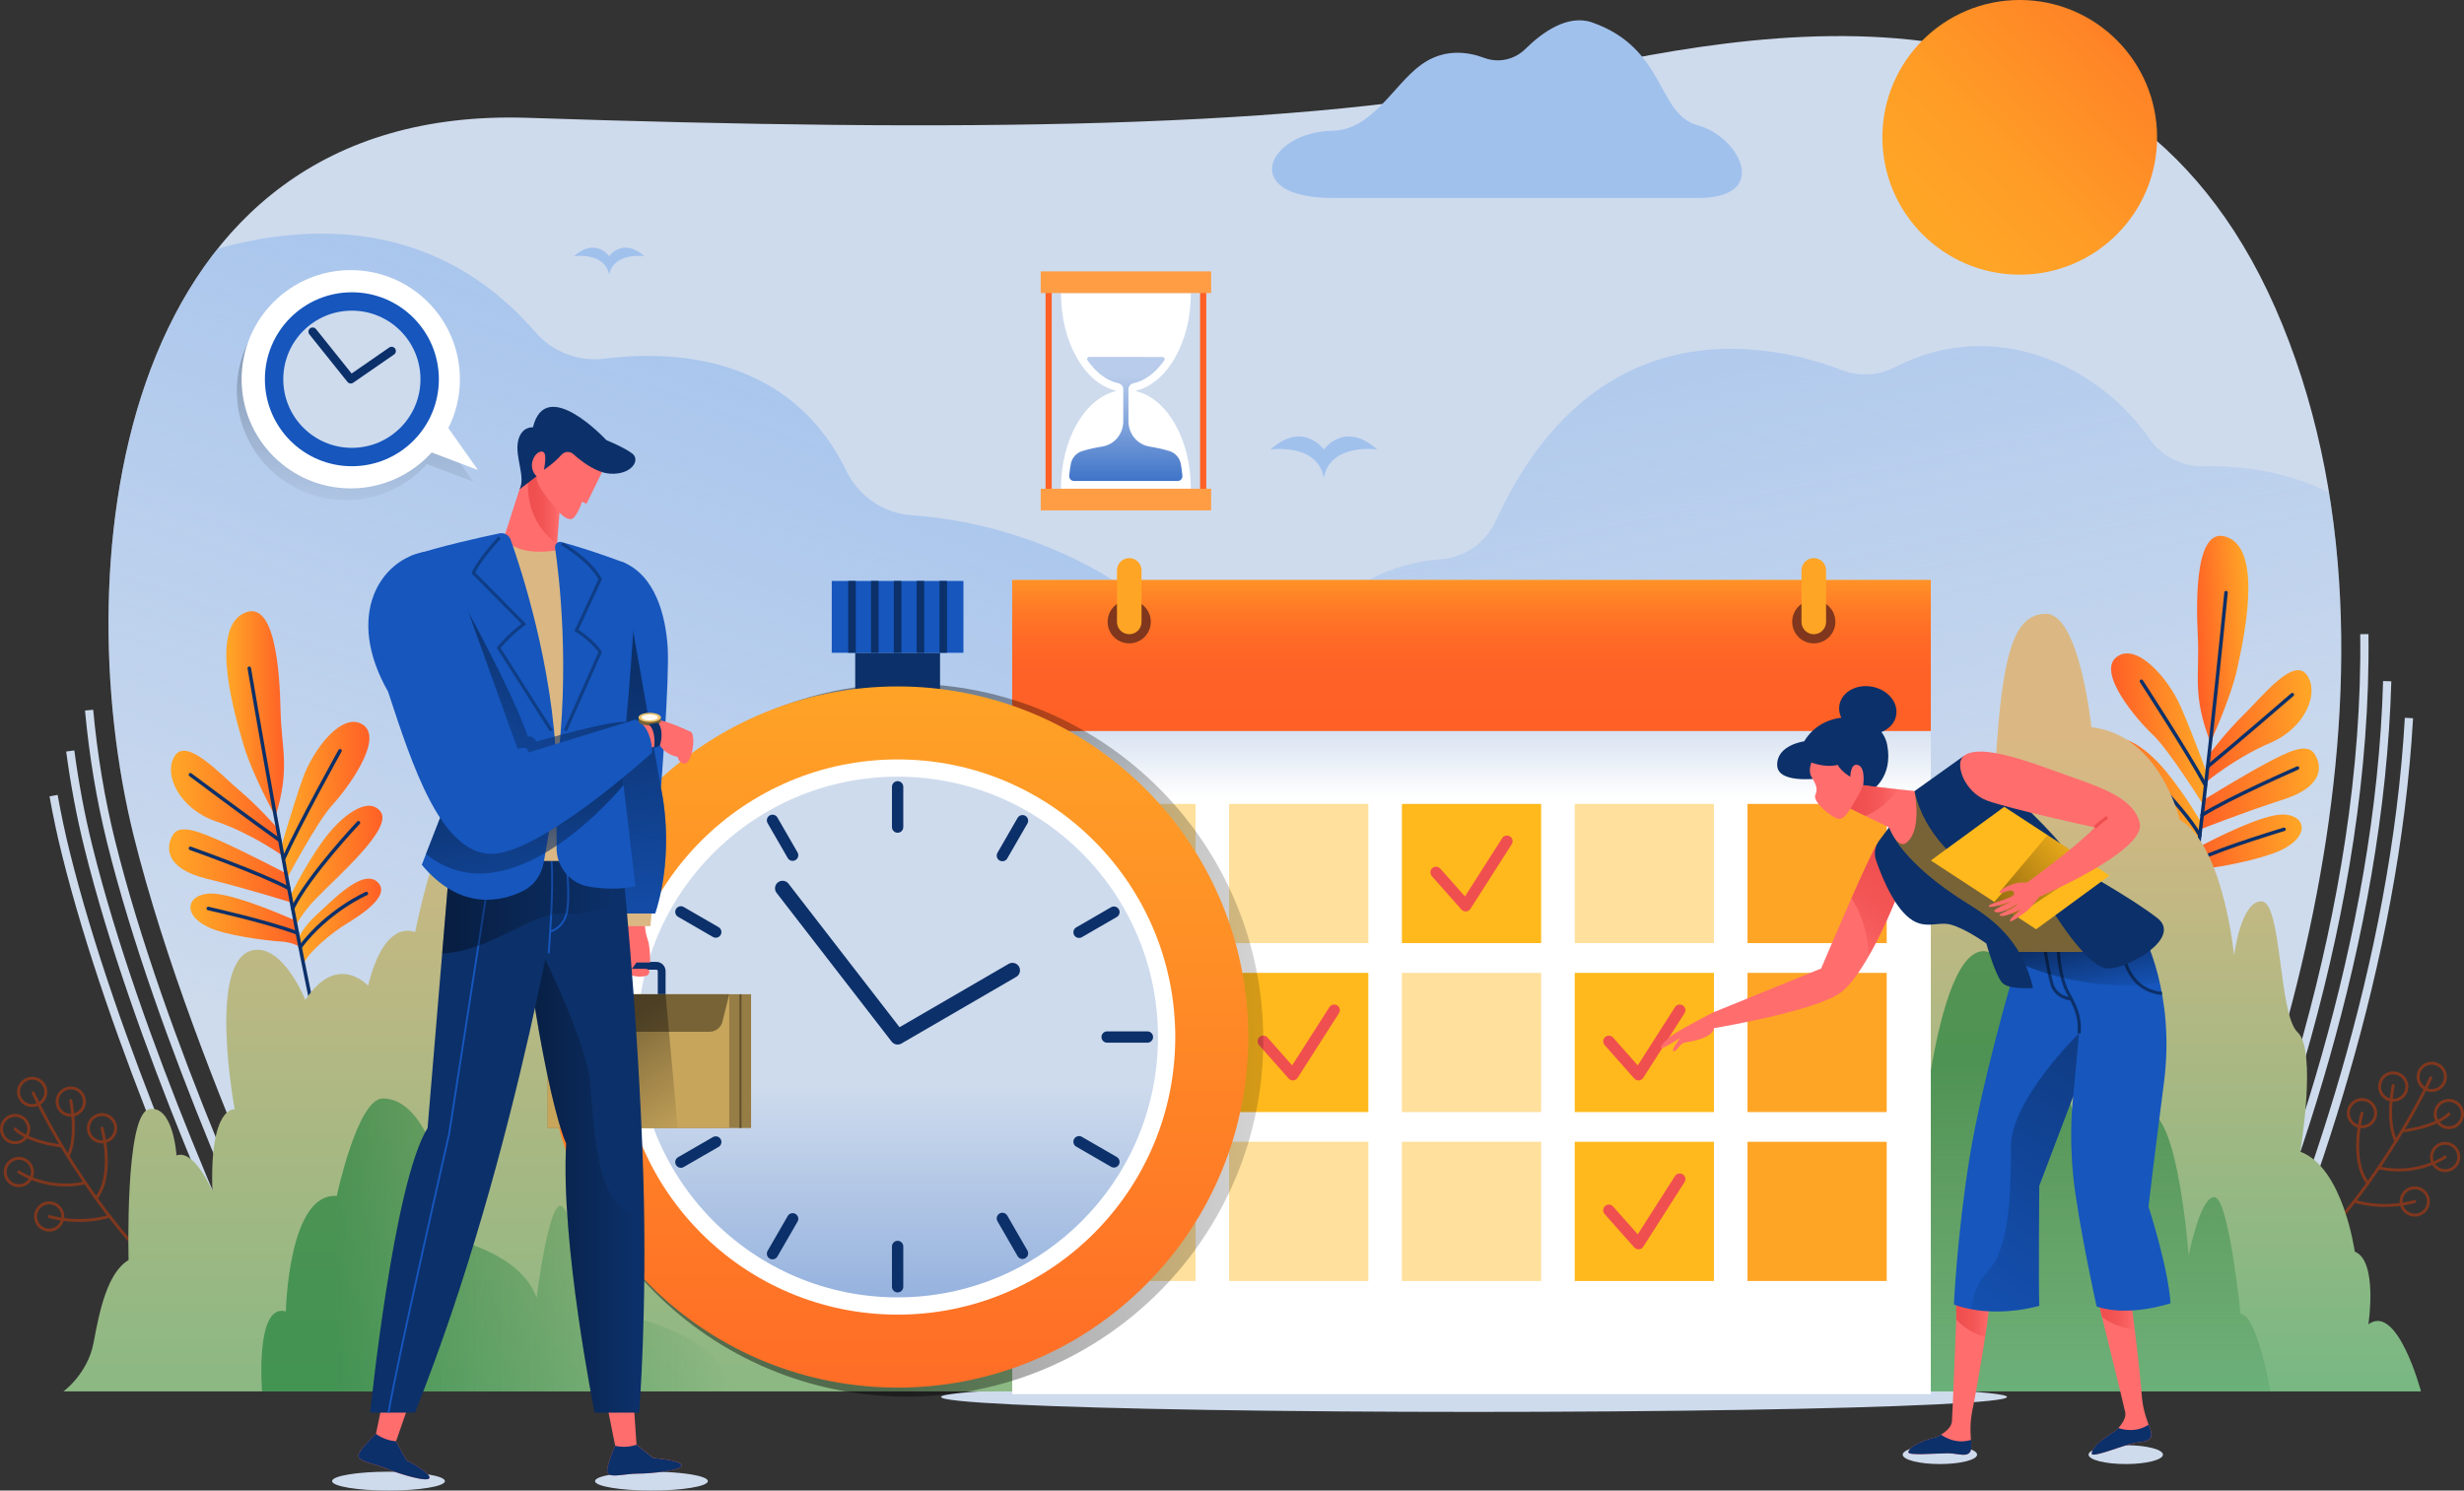 <svg xmlns="http://www.w3.org/2000/svg" xmlns:xlink="http://www.w3.org/1999/xlink" viewBox="0 0 637.92 385.95"><rect x="0" y="0" width="637.92" height="385.95" fill="#333333" stroke="none"/><defs><linearGradient id="a" x1="292.99" y1="65.78" x2="200.27" y2="319.75" gradientUnits="userSpaceOnUse"><stop offset=".05" stop-color="#a1c1ed"/><stop offset="1" stop-color="#a1c1ed" stop-opacity="0"/></linearGradient><linearGradient id="i" x1="403.06" y1="-5.8" x2="458.08" y2="251.17" xlink:href="#a"/><linearGradient id="b" x1="58.59" y1="184.84" x2="73.53" y2="184.84" gradientUnits="userSpaceOnUse"><stop offset=".04" stop-color="#ffa526"/><stop offset="1" stop-color="#ff6026"/></linearGradient><linearGradient id="j" x1="44.25" y1="208" x2="73.19" y2="208" xlink:href="#b"/><linearGradient id="k" x1="43.76" y1="224.22" x2="75.46" y2="224.22" xlink:href="#b"/><linearGradient id="l" x1="49.3" y1="238.3" x2="77.7" y2="238.3" xlink:href="#b"/><linearGradient id="m" x1="72.81" y1="207.17" x2="95.64" y2="207.17" xlink:href="#b"/><linearGradient id="n" x1="75.3" y1="223.97" x2="99.02" y2="223.97" xlink:href="#b"/><linearGradient id="o" x1="77.38" y1="238.46" x2="98.67" y2="238.46" xlink:href="#b"/><linearGradient id="c" x1="166.24" y1="434.94" x2="166.24" y2="182.22" gradientUnits="userSpaceOnUse"><stop offset="0" stop-color="#6ab883"/><stop offset="1" stop-color="#dbb883"/></linearGradient><linearGradient id="d" x1="67.66" y1="322.36" x2="189.51" y2="322.36" gradientUnits="userSpaceOnUse"><stop offset=".16" stop-color="#187d38"/><stop offset="1" stop-color="#187d38" stop-opacity="0"/></linearGradient><linearGradient id="p" x1="549.45" y1="163.98" x2="564.39" y2="163.98" gradientTransform="matrix(-.997 .071 .071 .997 1119.55 -37.68)" xlink:href="#b"/><linearGradient id="q" x1="535.11" y1="187.14" x2="564.05" y2="187.14" gradientTransform="matrix(-.997 .071 .071 .997 1119.55 -37.68)" xlink:href="#b"/><linearGradient id="r" x1="534.62" y1="203.36" x2="566.32" y2="203.36" gradientTransform="matrix(-.997 .071 .071 .997 1119.55 -37.68)" xlink:href="#b"/><linearGradient id="s" x1="540.16" y1="217.44" x2="568.55" y2="217.44" gradientTransform="matrix(-.997 .071 .071 .997 1119.55 -37.68)" xlink:href="#b"/><linearGradient id="t" x1="563.66" y1="186.32" x2="586.5" y2="186.32" gradientTransform="matrix(-.997 .071 .071 .997 1119.55 -37.68)" xlink:href="#b"/><linearGradient id="u" x1="566.16" y1="203.11" x2="589.88" y2="203.11" gradientTransform="matrix(-.997 .071 .071 .997 1119.55 -37.68)" xlink:href="#b"/><linearGradient id="v" x1="568.23" y1="217.6" x2="589.53" y2="217.6" gradientTransform="matrix(-.997 .071 .071 .997 1119.55 -37.68)" xlink:href="#b"/><linearGradient id="w" x1="527.96" y1="383.88" x2="527.96" y2="190.98" xlink:href="#c"/><linearGradient id="x" x1="525.55" y1="254.21" x2="525.55" y2="383.24" xlink:href="#d"/><linearGradient id="y" x1="380.97" y1="184.99" x2="380.97" y2="206.53" gradientUnits="userSpaceOnUse"><stop offset="0" stop-color="#cedbed"/><stop offset="1" stop-color="#fff"/></linearGradient><linearGradient id="z" x1="380.97" y1="144.27" x2="380.97" y2="186.31" gradientUnits="userSpaceOnUse"><stop offset=".04" stop-color="#ffa526"/><stop offset=".16" stop-color="#ff8f26"/><stop offset=".32" stop-color="#ff7a26"/><stop offset=".49" stop-color="#ff6b26"/><stop offset=".69" stop-color="#ff6226"/><stop offset="1" stop-color="#ff6026"/></linearGradient><linearGradient id="g" x1="91.91" y1="55.83" x2="91.91" y2="143.59" gradientUnits="userSpaceOnUse"><stop offset="0"/><stop offset=".93" stop-opacity="0"/></linearGradient><linearGradient id="f" x1="222.2" y1="269.33" x2="405.54" y2="269.33" gradientUnits="userSpaceOnUse"><stop offset=".04"/><stop offset=".93" stop-opacity="0"/></linearGradient><linearGradient id="A" x1="232.39" y1="160.46" x2="232.39" y2="402.23" gradientTransform="rotate(45 232.39 268.509)" xlink:href="#b"/><linearGradient id="B" x1="232.39" y1="459.99" x2="232.39" y2="281.16" gradientUnits="userSpaceOnUse"><stop offset="0" stop-color="#1656bd"/><stop offset="1" stop-color="#cedbed"/></linearGradient><linearGradient id="e" x1="506.46" y1="340.96" x2="515.05" y2="340.96" gradientUnits="userSpaceOnUse"><stop offset="0" stop-color="#f04f4f"/><stop offset=".15" stop-color="#f04f4f" stop-opacity=".99"/><stop offset=".28" stop-color="#f04f4f" stop-opacity=".94"/><stop offset=".4" stop-color="#f04f4f" stop-opacity=".86"/><stop offset=".53" stop-color="#f04f4f" stop-opacity=".76"/><stop offset=".65" stop-color="#f04f4f" stop-opacity=".62"/><stop offset=".76" stop-color="#f04f4f" stop-opacity=".45"/><stop offset=".88" stop-color="#f04f4f" stop-opacity=".25"/><stop offset=".99" stop-color="#f04f4f" stop-opacity=".02"/><stop offset="1" stop-color="#f04f4f" stop-opacity="0"/></linearGradient><linearGradient id="C" x1="543.3" y1="340.59" x2="552.66" y2="340.59" xlink:href="#e"/><linearGradient id="D" x1="549.39" y1="276.58" x2="492.7" y2="362" xlink:href="#f"/><linearGradient id="E" x1="536.9" y1="237.01" x2="542.11" y2="261.53" xlink:href="#f"/><linearGradient id="F" x1="493.92" y1="221.21" x2="475.03" y2="246.02" xlink:href="#e"/><linearGradient id="G" x1="479.05" y1="207.29" x2="491.69" y2="207.29" xlink:href="#e"/><linearGradient id="H" x1="519.01" y1="235.01" x2="542.69" y2="214.23" xlink:href="#g"/><linearGradient id="I" x1="291.5" y1="97.5" x2="291.5" y2="133.78" gradientUnits="userSpaceOnUse"><stop offset="0" stop-color="#b9cceb"/><stop offset="1" stop-color="#1656bd"/></linearGradient><linearGradient id="J" x1="498.44" y1="59.62" x2="579.4" y2="-20" gradientUnits="userSpaceOnUse"><stop offset=".04" stop-color="#ffa526"/><stop offset=".25" stop-color="#ff9c26"/><stop offset=".59" stop-color="#ff8426"/><stop offset="1" stop-color="#ff6026"/></linearGradient><linearGradient id="K" x1="159.54" y1="263.03" x2="180.57" y2="296.67" xlink:href="#f"/><linearGradient id="h" x1="161.63" y1="173.6" x2="169.84" y2="258.15" gradientUnits="userSpaceOnUse"><stop offset="0" stop-color="#0c3069"/><stop offset="1" stop-color="#0c3069" stop-opacity="0"/></linearGradient><linearGradient id="L" x1="135.28" y1="301.09" x2="166.84" y2="301.09" xlink:href="#f"/><linearGradient id="M" x1="114.48" y1="233.26" x2="162.11" y2="233.26" xlink:href="#f"/><linearGradient id="N" x1="136.67" y1="132.05" x2="144.85" y2="132.05" xlink:href="#e"/><linearGradient id="O" x1="133.57" y1="198.4" x2="143.65" y2="256.19" xlink:href="#h"/><linearGradient id="P" x1="142.33" y1="160.17" x2="115.96" y2="221.48" xlink:href="#h"/></defs><path d="M623.67 185.92c-3.66 63.74-25.63 125.66-44.63 168.43" style="fill:none;stroke:#cedbed;stroke-miterlimit:10;stroke-width:2.13px"/><path d="M618.04 176.38c-1.9 67.12-25.61 133.37-45.54 177.77" style="fill:none;stroke:#cedbed;stroke-miterlimit:10;stroke-width:2.13px"/><path d="M612.12 164.2c.91 71.03-24.91 142.84-45.98 189.34M67.66 353.72c-12.36-25.98-38.47-83.82-50.64-132.9-1.2-4.84-2.25-9.79-3.15-14.81M74.1 353.17c-11.81-24.66-38.83-83.87-51.21-133.82-2-8.05-3.57-16.4-4.7-24.9" style="fill:none;stroke:#cedbed;stroke-miterlimit:10;stroke-width:2.13px"/><path d="M80.77 353.1c-10.96-22.69-39.31-83.94-52.02-135.2-2.71-10.91-4.61-22.39-5.68-34.02" style="fill:none;stroke:#cedbed;stroke-miterlimit:10;stroke-width:2.13px"/><path d="M90.55 359.3s-40.32-79.9-55.93-142.85C16.98 145.33 30.06 26.94 136.67 30.51c110.48 3.7 202.3 3.02 260.75-10.08 58.45-13.1 154.19-32.9 193.5 63.67 39.3 96.57-6.72 217-34.1 275.2H90.55Z" style="fill:#cedbed"/><path d="M428.93 359.3C419 233.46 345.9 229.09 345.9 229.09c-26.75-80.68-84.43-93.9-109.91-95.68-7.33-.51-13.71-4.98-16.93-11.58-14.82-30.38-45.88-31.08-62.51-28.97-6.78.86-13.51-1.73-17.99-6.9-25.8-29.79-59.16-28.02-82.17-21.57-31.7 39.7-33.22 105.85-21.76 152.06C50.24 279.4 90.56 359.3 90.56 359.3h338.37Z" style="fill:url(#a)"/><path d="M602.98 127.58c-7.92-4.03-18.55-7.08-32.48-6.85-5.57.09-10.88-2.58-14.05-7.16-13.17-19.05-40.16-31.71-65.75-18.54-4.28 2.2-9.27 2.56-13.77.83-17.65-6.76-63.68-17.61-89.69 39.02-2.6 5.67-8.04 9.49-14.26 9.94-15.74 1.14-45.97 11.56-60.25 71.76-14.25 60.09-7.67 116.08-2.87 142.71h246.95c23.39-49.72 60.37-144.85 46.15-231.72Z" style="fill:url(#i)"/><ellipse cx="381.62" cy="361.72" rx="137.99" ry="3.87" style="fill:#cedbed"/><path d="M8.58 282.97s14.41 31.69 38.95 52.19" style="fill:none;stroke:#80371d;stroke-linecap:round;stroke-linejoin:round;stroke-width:.76px"/><path d="M11.73 281.74c.55 1.88-.53 3.84-2.41 4.39-1.88.55-3.84-.53-4.39-2.41-.55-1.88.53-3.84 2.41-4.39 1.88-.55 3.84.53 4.39 2.41ZM7.32 291.36c.55 1.88-.53 3.84-2.41 4.39-1.88.55-3.84-.53-4.39-2.41-.55-1.88.53-3.84 2.41-4.39 1.88-.55 3.84.53 4.39 2.41ZM16.14 314c.55 1.88-.53 3.84-2.41 4.39-1.88.55-3.84-.53-4.39-2.41-.55-1.88.53-3.84 2.41-4.39 1.88-.55 3.84.53 4.39 2.41ZM8.27 302.48c.55 1.88-.53 3.84-2.41 4.39-1.88.55-3.84-.53-4.39-2.41-.55-1.88.53-3.84 2.41-4.39 1.88-.55 3.84.53 4.39 2.41ZM21.72 284.25c.55 1.88-.53 3.84-2.41 4.39-1.88.55-3.84-.53-4.39-2.41-.55-1.88.53-3.84 2.41-4.39 1.88-.55 3.84.53 4.39 2.41ZM29.81 291.14c.55 1.88-.53 3.84-2.41 4.39-1.88.55-3.84-.53-4.39-2.41-.55-1.88.53-3.84 2.41-4.39 1.88-.55 3.84.53 4.39 2.41Z" style="fill:none;stroke:#80371d;stroke-linecap:round;stroke-linejoin:round;stroke-width:.76px"/><path d="M3.92 292.35s2.72 3.16 12.09 4.4M18.33 284.98s1.89 9.5-.74 14.39M4.88 303.47s7.29 5.03 17.2 2.81M26.41 292.13s3.35 11.94-1.53 18.15M12.75 314.99s7.42 2.37 15.61-.07" style="fill:none;stroke:#80371d;stroke-linecap:round;stroke-linejoin:round;stroke-width:.76px"/><path d="M71.32 211.42s-6.02-10.88-8.27-18.54-8.64-29.3-.26-33.92c8.38-4.62 9.62 14.75 9.84 24.95s2.57 14.78-1.31 27.52Z" style="fill:url(#b)"/><path d="M71.89 214.51s-4.9-5.61-9.83-9.77c-4.94-4.16-13.69-13.89-16.81-9.02-3.11 4.87 1.28 13.74 10.63 16.94 9.35 3.2 17.32 8.95 17.32 8.95l-1.31-7.1Z" style="fill:url(#j)"/><path d="M74.08 226.13s-10.96-5.69-16.67-8.22c-5.71-2.53-10.87-4.68-12.65-1.74s-2.35 8.62 8.66 11.34c11.01 2.71 22.04 6.2 22.04 6.2l-1.38-7.57Z" style="fill:url(#k)"/><path d="M76.35 238.3s-13.57-6.15-20.5-6.87c-6.93-.72-9.45 4.92-2.1 8.57 4.37 2.17 14.78 3.54 19.26 3.81 2.87.17 4.69 1.43 4.69 1.43l-1.35-6.94Z" style="fill:url(#l)"/><path d="M72.81 219.24s2.85-9.9 5.5-17.49c2.65-7.58 10.3-17.73 15.7-14.06 5.41 3.67-4.07 16.52-7.98 20.76-3.91 4.24-11.71 18.98-11.71 18.98l-1.52-8.19Z" style="fill:url(#m)"/><path d="M75.3 231.73s3.15-6.68 8.01-13.6 12.08-12.27 15.25-7.92-11.03 16.51-16.96 22.69c-3.16 3.29-4.87 6.4-4.87 6.4l-1.43-7.56Z" style="fill:url(#n)"/><path d="M77.38 242.74s1.11-2.77 4.86-6.14 11.64-11.78 15.47-8.23c3.84 3.55-4.76 8.83-8.24 10.97-3.48 2.13-9.63 7.16-10.77 10.09l-1.32-6.68Z" style="fill:url(#o)"/><path d="M64.54 173.04s11.16 65.7 18.42 97.27" style="fill:none;stroke:#0c3069;stroke-linecap:round;stroke-linejoin:round;stroke-width:.91px"/><path d="M88.03 194.39s-10.37 18.65-14.63 28.02M49.3 200.61s16.72 12.49 23.16 17.01M92.8 213.03s-12.98 13.75-17.05 22.21M49.3 219.66s18.54 6.58 25.5 10.4M94.85 231.37s-9.95 4.33-17.15 13.87M53.92 235.24s15.43 3.43 23.06 6.35" style="fill:none;stroke:#0c3069;stroke-linecap:round;stroke-linejoin:round;stroke-width:.91px"/><path d="M16.42 360.28h299.65s-12.78-22.76-35.78-19.4c0 0 .62-10.75-3.97-12.43-4.59-1.68-.31-22.51-6.48-23.85-6.17-1.34-6.94 13.44-6.94 13.44s-5.58.67-8.12 11.09c0 0-4.21-9.41-15.97-11.76 0 0-9.74-31.24-19.82-32.59s-14.52 20.16-14.52 20.16-11.87-4.03-21.52-1.34c0 0-20.88-43.05-40.3-45.01 0 0-7.14-54.42-17.13-56.27-9.99-1.85-18.06 39.07-18.06 39.07s-7.75-4.08-12.16 13.84c0 0-7.99-8.86-16.25 3.7 0 0-5.7-14.35-13.47-12.91-12.11 2.25-4.82 41.21-4.82 41.21s-6.52-1.01-5.77 21.16c0 0-4.69-10.96-9.29-9.2 0 0-.82-13.23-7.12-11.97-6.3 1.26-5.29 39.05-5.29 39.05-5.54 3.28-7.56 13.35-9.07 21.42-1.51 8.06-7.81 12.6-7.81 12.6Z" style="fill:url(#c)"/><path d="M67.85 360.28s-1.88-22.96 6.16-20.71c0 0 .64-30.85 13.18-29.89 0 0 5.32-25.14 11.88-25.24 9.41-.15 16.46 15.6 17.23 36.16 0 0 18.45 3.53 22.63 15.43 0 0 3.12-25.07 6.38-23.78 3.26 1.29 6.5 26.35 6.5 26.35s34.64 3.82 37.71 21.68H67.86Z" style="fill:url(#d);opacity:.63"/><path d="M629.33 279.08s-14.41 31.69-38.95 52.19" style="fill:none;stroke:#80371d;stroke-linecap:round;stroke-linejoin:round;stroke-width:.76px"/><path d="M626.18 277.84c-.55 1.88.53 3.84 2.41 4.39 1.88.55 3.84-.53 4.39-2.41.55-1.88-.53-3.84-2.41-4.39-1.88-.55-3.84.53-4.39 2.41ZM630.6 287.47c-.55 1.88.53 3.84 2.41 4.39 1.88.55 3.84-.53 4.39-2.41.55-1.88-.53-3.84-2.41-4.39-1.88-.55-3.84.53-4.39 2.41ZM621.77 310.11c-.55 1.88.53 3.84 2.41 4.39 1.88.55 3.84-.53 4.39-2.41.55-1.88-.53-3.84-2.41-4.39-1.88-.55-3.84.53-4.39 2.41ZM629.64 298.59c-.55 1.88.53 3.84 2.41 4.39 1.88.55 3.84-.53 4.39-2.41.55-1.88-.53-3.84-2.41-4.39-1.88-.55-3.84.53-4.39 2.41ZM616.2 280.36c-.55 1.88.53 3.84 2.41 4.39 1.88.55 3.84-.53 4.39-2.41.55-1.88-.53-3.84-2.41-4.39-1.88-.55-3.84.53-4.39 2.41ZM608.11 287.24c-.55 1.88.53 3.84 2.41 4.39 1.88.55 3.84-.53 4.39-2.41.55-1.88-.53-3.84-2.41-4.39-1.88-.55-3.84.53-4.39 2.41Z" style="fill:none;stroke:#80371d;stroke-linecap:round;stroke-linejoin:round;stroke-width:.76px"/><path d="M634 288.46s-2.72 3.16-12.09 4.4M619.58 281.09s-1.89 9.5.74 14.39M633.04 299.58s-7.29 5.03-17.2 2.81M611.51 288.23s-3.35 11.94 1.53 18.15M625.17 311.1s-7.42 2.37-15.61-.07" style="fill:none;stroke:#80371d;stroke-linecap:round;stroke-linejoin:round;stroke-width:.76px"/><path d="M572.27 192.21s5.24-11.28 6.94-19.08c1.7-7.81 6.54-29.84-2.15-33.85-8.69-4.02-8.56 15.39-8.05 25.58.51 10.19-1.52 14.93 3.25 27.36Z" style="fill:url(#p)"/><path d="M571.93 195.33s4.49-5.94 9.12-10.44c4.63-4.5 12.68-14.82 16.13-10.19s-.3 13.79-9.4 17.65-16.64 10.16-16.64 10.16l.8-7.18Z" style="fill:url(#q)"/><path d="M570.56 207.07s10.53-6.45 16.05-9.38c5.52-2.93 10.51-5.44 12.49-2.63 1.98 2.81 2.96 8.44-7.84 11.92-10.8 3.49-21.55 7.75-21.55 7.75l.84-7.65Z" style="fill:url(#r)"/><path d="M569.16 219.38s13.1-7.1 19.96-8.3c6.87-1.21 9.77 4.24 2.7 8.4-4.2 2.47-14.49 4.58-18.95 5.16-2.85.37-4.57 1.76-4.57 1.76l.86-7.02Z" style="fill:url(#s)"/><path d="M571.34 200.11s-3.54-9.67-6.73-17.05c-3.18-7.38-11.53-16.96-16.66-12.92-5.14 4.04 5.23 16.19 9.43 20.14s13.02 18.1 13.02 18.1l.93-8.28Z" style="fill:url(#t)"/><path d="M569.74 212.75s-3.61-6.44-8.95-13-12.92-11.38-15.78-6.82c-2.86 4.56 12.17 15.69 18.53 21.43 3.39 3.06 5.31 6.03 5.31 6.03l.9-7.64Z" style="fill:url(#u)"/><path d="M568.45 223.87s-1.3-2.69-5.28-5.78c-3.98-3.1-12.44-10.93-16.02-7.11-3.58 3.81 5.38 8.47 9 10.36 3.62 1.88 10.11 6.46 11.45 9.3l.84-6.76Z" style="fill:url(#v)"/><path d="M576.31 153.45s-6.48 66.33-11.48 98.33" style="fill:none;stroke:#0c3069;stroke-linecap:round;stroke-linejoin:round;stroke-width:.91px"/><path d="M554.4 176.4s11.66 17.87 16.58 26.91M593.47 179.87s-15.79 13.64-21.89 18.61M550.96 195.33s13.92 12.8 18.58 20.95M594.82 198.87s-18.03 7.88-24.7 12.18M550.21 213.77s10.23 3.61 18.09 12.62M591.32 214.74s-15.15 4.52-22.56 7.97" style="fill:none;stroke:#0c3069;stroke-linecap:round;stroke-linejoin:round;stroke-width:.91px"/><path d="M429.25 360.28h197.53s-6.05-22.93-13.61-17.38c0 0 2.52-16.46-3.53-18.81 0 0-3.02-21.84-14.11-25.87 0 0 4.37-26.2-.67-30.91-5.04-4.7-4.03-33.93-9.41-33.93s-7.05 14.11-7.05 14.11-2.69-28.55-14.11-35.27c0 0-5.04-21.92-22.84-23.93 0 0-3.02-29.35-11.76-29.35s-11.42 11.45-13.1 39.59c0 0-21.16 13.7-20.49 59.38 0 0-11.42 1.01-14.78 19.82 0 0-1.34-19.15-5.37-19.15s-7.05 51.06-7.05 51.06-13.77 1.01-13.77 18.81c0 0-4.03-22.51-7.73-22.51s-7.05 30.91-7.05 30.91-12.43 11.25-11.09 23.43Z" style="fill:url(#w)"/><path d="M587.8 360.28s-3.36-19.74-7.73-20.07c0 0-3.02-29.9-6.72-30.23-3.7-.34-6.72 15.12-6.72 15.12s-2.69-36.95-10.41-36.95-13.1 21.16-13.1 21.16-17.47-67.19-30.91-62.82c-13.44 4.37-16.8 72.23-16.8 72.23s-8.73-7.73-12.09 10.41c0 0-22.51 2.18-19.82 31.16h124.29Z" style="fill:url(#x);opacity:.63"/><path style="fill:url(#y)" d="M262.05 150.14h237.83v210.84H262.05z"/><path style="fill:url(#z)" d="M262.05 150.14h237.83v39.15H262.05z"/><path d="M297.94 161c0 3.09-2.5 5.59-5.59 5.59s-5.59-2.5-5.59-5.59 2.5-5.59 5.59-5.59 5.59 2.5 5.59 5.59Z" style="fill:#80371d"/><path d="M292.36 164.22c-1.76 0-3.18-1.42-3.18-3.18v-13.35c0-1.76 1.42-3.18 3.18-3.18 1.76 0 3.18 1.42 3.18 3.18v13.35c0 1.76-1.42 3.18-3.18 3.18Z" style="fill:#ffa526"/><path d="M475.17 161c0 3.09-2.5 5.59-5.59 5.59s-5.59-2.5-5.59-5.59 2.5-5.59 5.59-5.59 5.59 2.5 5.59 5.59Z" style="fill:#80371d"/><path d="M469.58 164.22c-1.76 0-3.18-1.42-3.18-3.18v-13.35c0-1.76 1.42-3.18 3.18-3.18 1.76 0 3.18 1.42 3.18 3.18v13.35c0 1.76-1.42 3.18-3.18 3.18Z" style="fill:#ffa526"/><path style="fill:#ffe09c" d="M273.48 208.16h36.04v36.04h-36.04zM318.21 208.16h36.04v36.04h-36.04z"/><path style="fill:#ffb91c" d="M362.95 208.16h36.04v36.04h-36.04z"/><path style="fill:#ffe09c" d="M407.69 208.16h36.04v36.04h-36.04z"/><path style="fill:#ffa526" d="M452.42 208.16h36.04v36.04h-36.04z"/><path style="fill:#ffe09c" d="M273.48 251.91h36.04v36.04h-36.04z"/><path style="fill:#ffb91c" d="M318.21 251.91h36.04v36.04h-36.04z"/><path style="fill:#ffe09c" d="M273.48 295.65h36.04v36.04h-36.04zM318.21 295.65h36.04v36.04h-36.04zM362.95 251.91h36.04v36.04h-36.04z"/><path style="fill:#ffb91c" d="M407.69 251.91h36.04v36.04h-36.04z"/><path style="fill:#ffa526" d="M452.42 251.91h36.04v36.04h-36.04z"/><path style="fill:#ffe09c" d="M362.95 295.65h36.04v36.04h-36.04z"/><path style="fill:#ffb91c" d="M407.69 295.65h36.04v36.04h-36.04z"/><path style="fill:#ffa526" d="M452.42 295.65h36.04v36.04h-36.04z"/><path style="fill:none;stroke:#f04f4f;stroke-linecap:round;stroke-linejoin:round;stroke-width:2.93px" d="m416.53 269.63 7.67 8.66 10.68-16.72M371.79 225.88l7.67 8.66 10.68-16.72M416.53 313.38l7.67 8.65 10.68-16.72M327.06 269.63l7.66 8.66 10.69-16.72"/><path d="m122.52 124.74-7.68-10.87c1.91-3.81 2.99-8.1 2.99-12.65 0-15.61-12.65-28.26-28.26-28.26s-28.26 12.65-28.26 28.26 12.65 28.26 28.26 28.26c8.31 0 15.78-3.59 20.95-9.3l12 4.55Z" style="fill:url(#g);opacity:.4"/><path d="m123.76 121.72-7.68-10.87c1.91-3.81 2.99-8.1 2.99-12.65 0-15.61-12.65-28.26-28.26-28.26S62.55 82.59 62.55 98.2s12.65 28.26 28.26 28.26c8.31 0 15.78-3.59 20.95-9.3l12 4.55Z" style="fill:#fff"/><circle cx="91.1" cy="98.2" r="22.52" style="fill:#1656bd"/><circle cx="91.1" cy="98.2" r="17.76" style="fill:#cedbed"/><path style="fill:none;stroke:#0c3069;stroke-linecap:round;stroke-linejoin:round;stroke-width:2.2px" d="m80.95 85.89 9.86 12.31 10.58-7.31"/><circle cx="234.76" cy="269.33" r="92.3" style="fill:url(#f);opacity:.42"/><path style="fill:#0c3069" d="M221.41 169.02h21.96v15.18h-21.96z"/><circle cx="232.39" cy="268.52" r="90.78" transform="rotate(-45 232.391 268.511)" style="fill:url(#A)"/><circle cx="232.39" cy="268.52" r="71.88" style="fill:#fff"/><circle cx="232.39" cy="268.52" r="67.41" style="fill:url(#B)"/><path style="fill:none;stroke:#0c3069;stroke-linecap:round;stroke-linejoin:round;stroke-width:2.93px" d="M232.39 203.73v10.43M232.39 322.75v10.43M200 212.41l5.21 9.03M259.51 315.49l5.21 9.03M176.28 236.12l9.03 5.22M279.36 295.63l9.03 5.22M167.6 268.52h10.43M286.63 268.52h10.43M176.28 300.91l9.03-5.21M279.36 241.4l9.03-5.22M200 324.62l5.21-9.03M259.51 221.54l5.21-9.03"/><path style="fill:none;stroke:#0c3069;stroke-linecap:round;stroke-linejoin:round;stroke-width:3.9px" d="m202.6 230.01 29.79 38.51 29.73-17.26"/><path style="fill:#1656bd" d="M215.34 150.43h34.09v18.6h-34.09z"/><path style="fill:#0c3069" d="M227.46 169.02v-18.59h-1.95v18.59h1.95zM221.55 169.02v-18.59h-1.95v18.59h1.95zM243.23 150.43v18.59h1.95v-18.59h-1.95zM239.27 169.02v-18.59h-1.95v18.59h1.95zM233.37 169.02v-18.59h-1.96v18.59h1.96z"/><ellipse cx="502.23" cy="376.65" rx="9.63" ry="2.44" style="fill:#cedbed"/><ellipse cx="550.35" cy="376.65" rx="9.63" ry="2.44" style="fill:#cedbed"/><path d="M506.67 336.18s-1.14 29.55-1.32 31.87-3.89 4.01-3.89 4.01-6.98 1.64-7.41 3.95c-.18.98 7.21.3 10.29.3s6.39 1.83 6.01-2.51-.22-6.36.58-10.05c.76-3.54 4-22.59 4.11-26.01l-8.38-1.54Z" style="fill:#ff6d6d"/><path d="M502.51 371.48c-.59.36-1.04.57-1.04.57s-6.98 1.64-7.41 3.95c-.18.98 7.21.3 10.29.3s6.39 1.83 6.01-2.51c-.03-.34-.05-.65-.07-.96-3.45 1.08-6.32-.34-7.78-1.34Z" style="fill:#0c3069"/><path d="M506.46 341.65s2.77 3.32 7.5 4.51l1.09-8.44-8.6-1.96v5.88Z" style="fill:url(#e)"/><path d="M542.64 334.68s7.1 28.71 7.57 30.99c.47 2.27-2.62 4.93-2.62 4.93s-6.25 3.51-6.02 5.85c.1.99 7.01-1.71 9.97-2.56 2.97-.86 6.65-.01 5.08-4.08-1.57-4.07-1.98-6.05-2.23-9.82-.25-3.61-2.41-22.82-3.26-26.13l-8.48.84Z" style="fill:#ff6d6d"/><path d="M548.42 369.75c-.47.51-.84.84-.84.84s-6.25 3.51-6.02 5.85c.1.99 7.01-1.71 9.97-2.56s6.65-.01 5.08-4.08c-.12-.32-.23-.61-.34-.91-3.01 1.99-6.17 1.43-7.85.87Z" style="fill:#0c3069"/><path d="M544.19 340.98s3.13 2.73 8.47 3.25l-.71-6.28-8.65-1.01.89 4.04Z" style="fill:url(#C)"/><path d="M554.89 242.04s8.35 15.12 5.35 38.3-4 32.11-4 32.11 5.04 15.43 5.71 25c0 0-10.75 3.7-19.15.84 0 0-4.87-22.17-6.05-33.76-1.18-11.59 0-20.66 0-20.66l-8.79 23.18s-.22 24.69 0 31.07c0 0-11.67 3.53-22.1-.34 0 0 .82-17.97 4.02-37.79 3.19-19.82 11.09-46.69 11.09-46.69l-.34-9.84 34.26-1.41Z" style="fill:#1656bd"/><path d="M549.51 245.32s.26 10.85 10.21 11.93M532.9 246.12s.18 6.81 2.59 11.13c2.4 4.32 3.09 6.91 2.77 10.32" style="fill:none;stroke:#0c3069;stroke-miterlimit:10;stroke-width:.81px"/><path d="M529.43 245.74s.74 5.13 1.76 8.91c1.01 3.78 5.06 4.02 5.06 4.02" style="fill:none;stroke:#0c3069;stroke-miterlimit:10;stroke-width:.81px"/><path d="M520.62 296.96c0 12.26-.34 26.2-5.88 32.08-3.12 3.3-4.11 7.19-4.38 9.96 9.02 1.69 17.59-.89 17.59-.89-.22-6.38 0-31.07 0-31.07l8.79-23.18c.67-7.39 1.51-16.29 1.51-16.29s-17.64 17.13-17.64 29.39Z" style="fill:url(#D);opacity:.29"/><path d="m520.62 243.45.17 5.04c4.56 2.23 19.59 8.58 38.38 6.06-1.77-7.95-4.29-12.51-4.29-12.51l-34.26 1.41Z" style="fill:url(#E);opacity:.6"/><path style="fill:#786337" d="M520.45 246.49h24.7l-27.59-30.48-21.88-11.17-6.63 9.4-1.6 4.34 19.78 17.33 13.22 10.58z"/><path d="M484.55 204.67s5.67-3.4 4.03-11.84c-1.64-8.44-16-10.08-21.48-.88 0 0-7.18.94-6.99 6.24.19 5.29 12.53 3.15 12.53 3.15l11.9 3.34Z" style="fill:#0c3069"/><path d="M485.94 218.58c-2.86 4.73-14.45 32.19-14.45 32.19l-28.05 11.42s-9.32 4.79-11.09 6.3c-1.76 1.51-2.94 2.86-2.1 2.86s4.7-2.6 4.7-2.6-2.6 3.53-1.6 3.44c1.01-.08 1.43-2.02 3.02-2.27 1.6-.25 7.05-1.18 7.39-3.7 0 0 26.79-4.45 33.01-9.38 7.08-5.62 14.7-25.64 14.7-25.64l-5.54-12.62Z" style="fill:#ff6d6d"/><path d="M485.94 218.58c-1.19 1.96-3.87 7.83-6.61 14.02 1.84 2.76 4.26 7.75 4.44 15.04 4.34-7.58 7.71-16.44 7.71-16.44l-5.54-12.62Z" style="fill:url(#F)"/><path d="M479.05 201.14s-2.27-1.26-3.28-3.11c0 0-2.6.92-6.8-.59 0 0-.92 2.1 0 3.7s1.85 2.86 1.01 4.7c-.84 1.85 4.95 6.47 6.38 6.21 1.43-.25 2.69-2.69 2.69-2.69l9.99 4.87s2.18 5.71 4.45 4.03c2.27-1.68 3.44-6.05 2.18-13.44l-10.41-1.09-2.89-.42s.7-4.53-1.31-5.21-2.02 3.02-2.02 3.02Z" style="fill:#ff6d6d"/><path d="M479.05 209.37s2.37-3.65 3.33-6.05l9.32 1.09s-4.66 5.53-8.78 6.84l-3.86-1.88Z" style="fill:url(#G)"/><path d="M490.9 185.29c-.65 3.35-4.45 5.43-8.5 4.65-4.05-.78-6.81-4.13-6.16-7.47.65-3.35 4.45-5.43 8.5-4.65 4.05.78 6.81 4.13 6.16 7.47ZM495.68 204.84l12.65-9.04s18.92 13.03 30.51 29.53c0 0 12.98 7.18 19.65 12.35 6.68 5.16-7.68 13.23-12.85 13.1-5.16-.13-14.11-14.74-14.11-14.74s-30.99-8.69-35.86-31.2ZM489.05 214.24s2.65 8.88 20.91 20.07c7.81 4.79 13.86 10.75 16.38 21.5 0 0-5.96.5-7.81-1.18-1.85-1.68-4.28-10.33-4.28-10.33s-5.21-3.78-9.15-4.87-7.56 2.18-12.43-3.28c-3.31-3.71-5.76-9.88-6.98-13.44-.58-1.7-.28-3.57.79-5.01l2.58-3.47Z" style="fill:#0c3069"/><path style="fill:#ffb91c" d="m546.15 226.71-19 13.91-27.27-17.81 19.01-13.9 27.26 17.8z"/><path style="fill:url(#H);opacity:.4" d="m516.3 233.53 2.09-2.36-.72-.17 12.43-14.77 11.82 7.72-19.96 13.27-5.66-3.69z"/><path d="M508.33 195.79c3.52-2.86 12.88-.11 23.38 3.75 10.5 3.86 20.58 6.38 22.26 13.61 1.68 7.22-26.01 19.06-26.01 19.06s-2.11 2.94-3.61 3.98-3.57 2.65-3.98 2.31c-.4-.35 2.88-3.05 2.88-3.05s-4.92 2.51-5.59 1.5c-.23-.35 4.03-1.78 4.73-2.94 0 0-4.73 3.14-6.09 1.96-.53-.46 4.77-2.65 4.77-2.65s-5.65 2.02-6.17 1.38c-.52-.63 6.23-2.08 6.51-3.11.29-1.04-.98-1.21-1.9-.81s-1.67.63-1.84.23c-.17-.4 3.63-3 7.03-2.42 0 0 12.68-9.14 17.64-14.34 0 0-22.02-4.78-27.9-6.95-5.88-2.17-8.46-9.58-6.1-11.5Z" style="fill:#ff6d6d"/><path d="M542.34 214.24s1.51-1.47 3.23-2.65" style="fill:none;stroke:#f04f4f;stroke-miterlimit:10;stroke-width:.81px"/><path d="M271.49 127.34c-.44 0-.8-.36-.8-.8V75.88c0-.44.36-.8.8-.8s.8.36.8.8v50.66c0 .44-.36.8-.8.8ZM311.5 127.34c-.44 0-.8-.36-.8-.8V75.88c0-.44.36-.8.8-.8s.8.36.8.8v50.66c0 .44-.36.8-.8.8Z" style="fill:#ff6026"/><path d="M294.17 101.13c8.02-1.95 14.14-12.5 14.14-25.24h-33.63c0 12.74 6.13 23.3 14.14 25.24.1.02.1.15 0 .17-8.02 1.95-14.14 12.5-14.14 25.24h33.63c0-12.74-6.13-23.3-14.14-25.24-.1-.02-.1-.15 0-.17Z" style="fill:#fff"/><path d="M302.82 116.81c-1.66-.5-3.4-.9-5.19-1.18-3.17-.49-5.47-3.29-5.47-6.49v-8.34c0-.77.55-1.41 1.3-1.57 3.05-.65 5.81-2.8 7.98-5.95.25-.36-.02-.85-.46-.85H282c-.45 0-.7.5-.45.87 2.17 3.14 4.92 5.27 7.96 5.93.75.16 1.3.8 1.3 1.57v8.34c0 3.21-2.3 6-5.47 6.49-1.79.28-3.52.67-5.19 1.18-1.53.47-2.65 1.79-2.93 3.37-.17.97-.31 1.97-.4 2.99-.07.73.5 1.37 1.23 1.37h26.84c.74 0 1.3-.64 1.23-1.37-.09-1.02-.23-2.02-.4-2.99-.28-1.58-1.39-2.9-2.93-3.37Z" style="fill:url(#I)"/><path style="fill:#ff9d45" d="M269.44 70.27h44.12v5.61h-44.12zM269.44 126.55h44.12v5.61h-44.12z"/><circle cx="522.9" cy="35.56" r="35.56" style="fill:url(#J)"/><path d="M344.95 51.27h94.62c19.17 0 10.65-15.98 0-18.82s-8.17-19.88-27.34-26.63c-6.37-2.24-13.02 2.61-17.33 6.87-2.81 2.77-6.94 3.68-10.63 2.3-4.36-1.63-10.54-2.48-16.42 1.83-7.16 5.25-12.56 16.83-22.9 17.04-17.04.35-24.32 17.4 0 17.4ZM342.74 116.4s-5.29-7.61-13.83 0c0 0 12.1-1.82 13.83 7.3 1.73-9.12 13.83-7.3 13.83-7.3-8.54-7.61-13.83 0-13.83 0ZM157.71 66.35s-3.5-5.03-9.13 0c0 0 7.99-1.2 9.13 4.82 1.14-6.02 9.13-4.82 9.13-4.82-5.64-5.03-9.13 0-9.13 0Z" style="fill:#a1c1ed"/><ellipse cx="168.66" cy="383.51" rx="14.61" ry="2.44" style="fill:#cedbed"/><ellipse cx="100.58" cy="383.51" rx="14.61" ry="2.44" style="fill:#cedbed"/><path d="m164.12 364.1.67 9.99 4.37 3.44s6.97.5 7.31 1.85-7.81 2.18-11.17 2.18-6.97 1.09-7.89 0c-.92-1.09 1.85-7.22 1.85-7.22l-2.04-10.25h6.91Z" style="fill:#ff6d6d"/><path d="M159.25 374.35s-2.77 6.13-1.85 7.22c.92 1.09 4.54 0 7.89 0s11.51-.84 11.17-2.18-7.31-1.85-7.31-1.85l-4.37-3.44c-2.98 1.01-5.54.25-5.54.25Z" style="fill:#0c3069"/><path d="m105.82 363.75-3.29 9.46 2.67 4.88s6.22 3.19 6 4.56c-.22 1.37-8.04-1.05-11.13-2.36s-6.84-1.72-7.27-3.09c-.42-1.37 4.53-5.92 4.53-5.92l2.13-10.23 6.36 2.7Z" style="fill:#ff6d6d"/><path d="M97.33 371.27s-4.95 4.56-4.53 5.92c.42 1.37 4.17 1.77 7.27 3.09 3.09 1.31 10.92 3.73 11.13 2.36s-6-4.56-6-4.56l-2.67-4.88c-3.14-.24-5.2-1.94-5.2-1.94Z" style="fill:#0c3069"/><path style="fill:#967c45" d="M141.78 257.44h52.67v34.64h-52.67z"/><path d="M172.32 257.44h-2.02v-5.97c0-.22-.18-.39-.39-.39h-9.24c-.22 0-.39.18-.39.39v5.97h-2.02v-5.97c0-1.33 1.08-2.41 2.41-2.41h9.24c1.33 0 2.41 1.08 2.41 2.41v5.97Z" style="fill:#0c3069"/><path style="fill:#c7a55b" d="M141.78 257.44h47.02v34.64h-47.02z"/><path d="M183.68 267.16H146.9c-1.59 0-2.98-1.08-3.36-2.63l-1.76-7.09h47.02l-1.76 7.09c-.38 1.54-1.77 2.63-3.36 2.63Z" style="fill:#786337"/><path style="fill:none;stroke:#5e4e2b;stroke-miterlimit:10;stroke-width:.5px" d="M191.71 257.44v34.65"/><path style="fill:url(#K);opacity:.37" d="m172.32 257.44 3.14 34.65h-14.04v-34.65h10.9z"/><path d="M166.93 238.59s-.04 2.52.71 4.54c.76 2.02.67 6.09.67 6.09h-3.54s-1.67 2.69-2.51 2.65c-.84-.04-.29-3.07-.71-3.65s-1.81-2.1-.42-4.33c1.39-2.23 1.39-5.29 1.39-5.29h4.41Z" style="fill:#ff6d6d"/><path d="M164.12 250.84h2.65c1.72 0 1.51.92 1.01 1.55s-3.61.67-4.45 0c-.84-.67-.67-1.55.8-1.55Z" style="fill:#ff6d6d"/><path style="fill:#dbb883" d="m168.82 234.96-.42 4.85h-7.3l-.37-5.15 8.09.3z"/><path d="M161.11 145.5c8.56 3.36 11.24 13.94 11.75 22.17.5 8.23-1.74 36.36-1.74 36.36s3.83 16.05-1.49 32.51h-8.69s-5.21-49.55-5.54-63.66 5.72-27.38 5.72-27.38Z" style="fill:#1656bd"/><path d="M155.66 166.29c-.22 2.14-.32 4.35-.27 6.58.34 14.11 5.54 63.66 5.54 63.66h8.69c5.33-16.46 1.49-32.51 1.49-32.51l-8.29-46.85-7.16 9.13Z" style="fill:url(#h)"/><path d="M134.39 219.65c-.24 20.45 7.35 65.48 12.2 76.46-1.51 25.7 7.36 69.67 7.36 69.67h11.52s2.13-25.88 1.08-61.22c-1.26-42.26-5.82-84.91-5.82-84.91h-26.35Z" style="fill:#0c3069"/><path d="M152.78 280.37c-1.09-11.51-13.96-37.11-17.5-43.97 2.12 22.14 7.54 51.19 11.3 59.72-1.51 25.7 7.36 69.67 7.36 69.67h11.52s1.72-20.88 1.3-50.72c-12.58-.11-12.89-23-14-34.69Z" style="fill:url(#L);opacity:.37"/><path d="M146.48 219.65s-12.1 78.86-39.05 146.13H95.84s6.05-59.71 14.86-73.69l6.05-72.43h29.73Z" style="fill:#0c3069"/><path d="m126.33 228.92-10.08 64.84s-13.2 57.66-15.67 72.02M142.05 246.87s1.38-16.82.74-23.95" style="fill:none;stroke:#1656bd;stroke-miterlimit:10;stroke-width:.5px"/><path d="M146.67 223.81s1.01 8.82 0 12.76c-1.01 3.93-4.23 4.63-4.23 4.63" style="fill:none;stroke:#1656bd;stroke-miterlimit:10;stroke-width:.5px"/><path d="M160.73 219.65h-43.98l-2.27 27.22c12.37-.43 23.34-10.8 31.33-10.34 6.25.35 12.88-1.53 16.29-2.69-.8-8.82-1.37-14.19-1.37-14.19Z" style="fill:url(#M);opacity:.37"/><path style="fill:#dbb883" d="m127.67 140.79 2.82-1.59 16.5 2.93 4.37 80.8h-25.03l1.34-82.14z"/><path d="m156.31 121.33-4.47 9.13-1.13-.57s-1.51 4.54-2.96 4.54-2.9-1.7-2.9-1.7l-.76 9.76s-10.2 1.99-13.61-3.3c1.91-5.9 4.02-12.49 4.02-12.49s2.6-4.88 2.6-7.96 2.9-9.45 10.64-6.87c7.75 2.58 8.57 9.45 8.57 9.45Z" style="fill:#ff6d6d"/><path d="M138.94 123.3c-.39 2.29 3.48 6.53 5.91 9.42l-.62 8.06s-8.07-4.75-7.52-16.17l2.23-1.32Z" style="fill:url(#N)"/><path d="M145.33 117.79c.79-.92 2.19-1.03 3.09-.22 2.15 1.94 5.95 4.86 9.57 5.08 5.46.34 7.92-3.5 5.71-5.21-2.05-1.58-6.72-3.48-6.72-3.48s-15.67-16.94-19-3.32c0 0-3.09-.32-3.88 3.72s2.06 9.26.4 12.35l4.43-3.4s-1.66-1.35-1.11-3.72c.55-2.37 2.45-3.25 3.09-2.3.63.95-.08 4.35-.08 4.35s2.63-1.69 4.49-3.85Z" style="fill:#0c3069"/><path d="M143.7 141.81c1.01 6.88 3.97 31.1.39 57.78v19.98c0 4.98 3.61 9.27 8.54 10.04 3.61.57 7.9.79 11.88-.14l-3.58-30.4s3.65-34.91 3.46-48.96c-.03-2.07-1.34-3.9-3.27-4.61-3.72-1.37-10.15-3.65-15.77-5.14-.91-.24-1.77.52-1.64 1.46Z" style="fill:#1656bd"/><path d="M145.48 140.79s7.43 4.29 9.9 9.2l-6.14 13.23s4.44 2.77 6.14 5.67l-9.01 20.28" style="fill:none;stroke:#0f3d85;stroke-miterlimit:10;stroke-width:.81px"/><path d="M106.28 143.99c7.46-2.51 18.42-4.92 23.01-5.88 1.24-.26 2.48.43 2.91 1.62 2.59 7.23 10.94 32.42 11.89 58.88.17 4.57-2.1 17.9-3.35 24.87-.57 3.16-2.57 5.9-5.46 7.29-5.8 2.79-16.17 5.01-26.08-6.84l6.3-16.12-9.22-63.82Z" style="fill:#1656bd"/><path d="M129.35 139.2s-5.29 5.63-6.8 9.15l13.1 13.23s-3.4 2.34-6.55 6.17l13.61 21.42" style="fill:none;stroke:#0f3d85;stroke-miterlimit:10;stroke-width:.81px"/><path d="M161.42 203.28s-29.03 35.85-51.13 17.84l5.2-13.31 45.43-8.73.49 4.2Z" style="fill:url(#O)"/><path d="M115.75 148.52s16.16 28.3 20.93 42.28c0 0 1.09-.6 2.17 1.24 0 0 19.61-5.72 23.56-5.08l-31.04 16.82-21.07-28.89 5.45-26.37Z" style="fill:url(#P)"/><path d="m168.22 193.79 2.49-1.01s1.26 2.55 4.72 3.18c0 0 .31 1.73 1.89 1.76 1.57.03 2.93-6.24 1.7-8.13 0 0-6.92-3.34-9.4-3.26-2.48.09-5.4 1.27-5.4 1.27l4 6.17Z" style="fill:#ff6d6d"/><path d="M110.04 142.86c-11.62 1.99-20.83 16.47-9.57 36.23 6.38 19.48 13.44 40.82 25.87 41.99 12.43 1.18 42.5-26.2 42.5-26.2s.1-6.72-4.32-8.57l-27.83 8.57s.56-1.85-2.71-1.01c0 0-8.34-23.17-11.16-31.07-2.52-7.05-6.89-20.94-12.77-19.93Z" style="fill:#1656bd"/><path d="M170.05 185.76c-.5-.17-1.13-.28-1.84-.28s-1.33.11-1.84.28h-1.06v.92c0 .66 1.3 1.19 2.9 1.19s2.9-.53 2.9-1.19v-.92h-1.06Z" style="fill:#786337"/><ellipse cx="168.22" cy="185.76" rx="2.9" ry="1.19" style="fill:#ebc36c"/><path d="M170.34 185.76c0 .43-.95.79-2.12.79s-2.12-.35-2.12-.79.95-.79 2.12-.79 2.12.35 2.12.79Z" style="fill:#fffaf0"/><path d="M170.34 187.12s1.61 1.62.6 5.57c-.08.32-.33.57-.65.65l-.94.27s.66-4.25-1.39-6.05l2.37-.44Z" style="fill:#0c3069"/></svg>